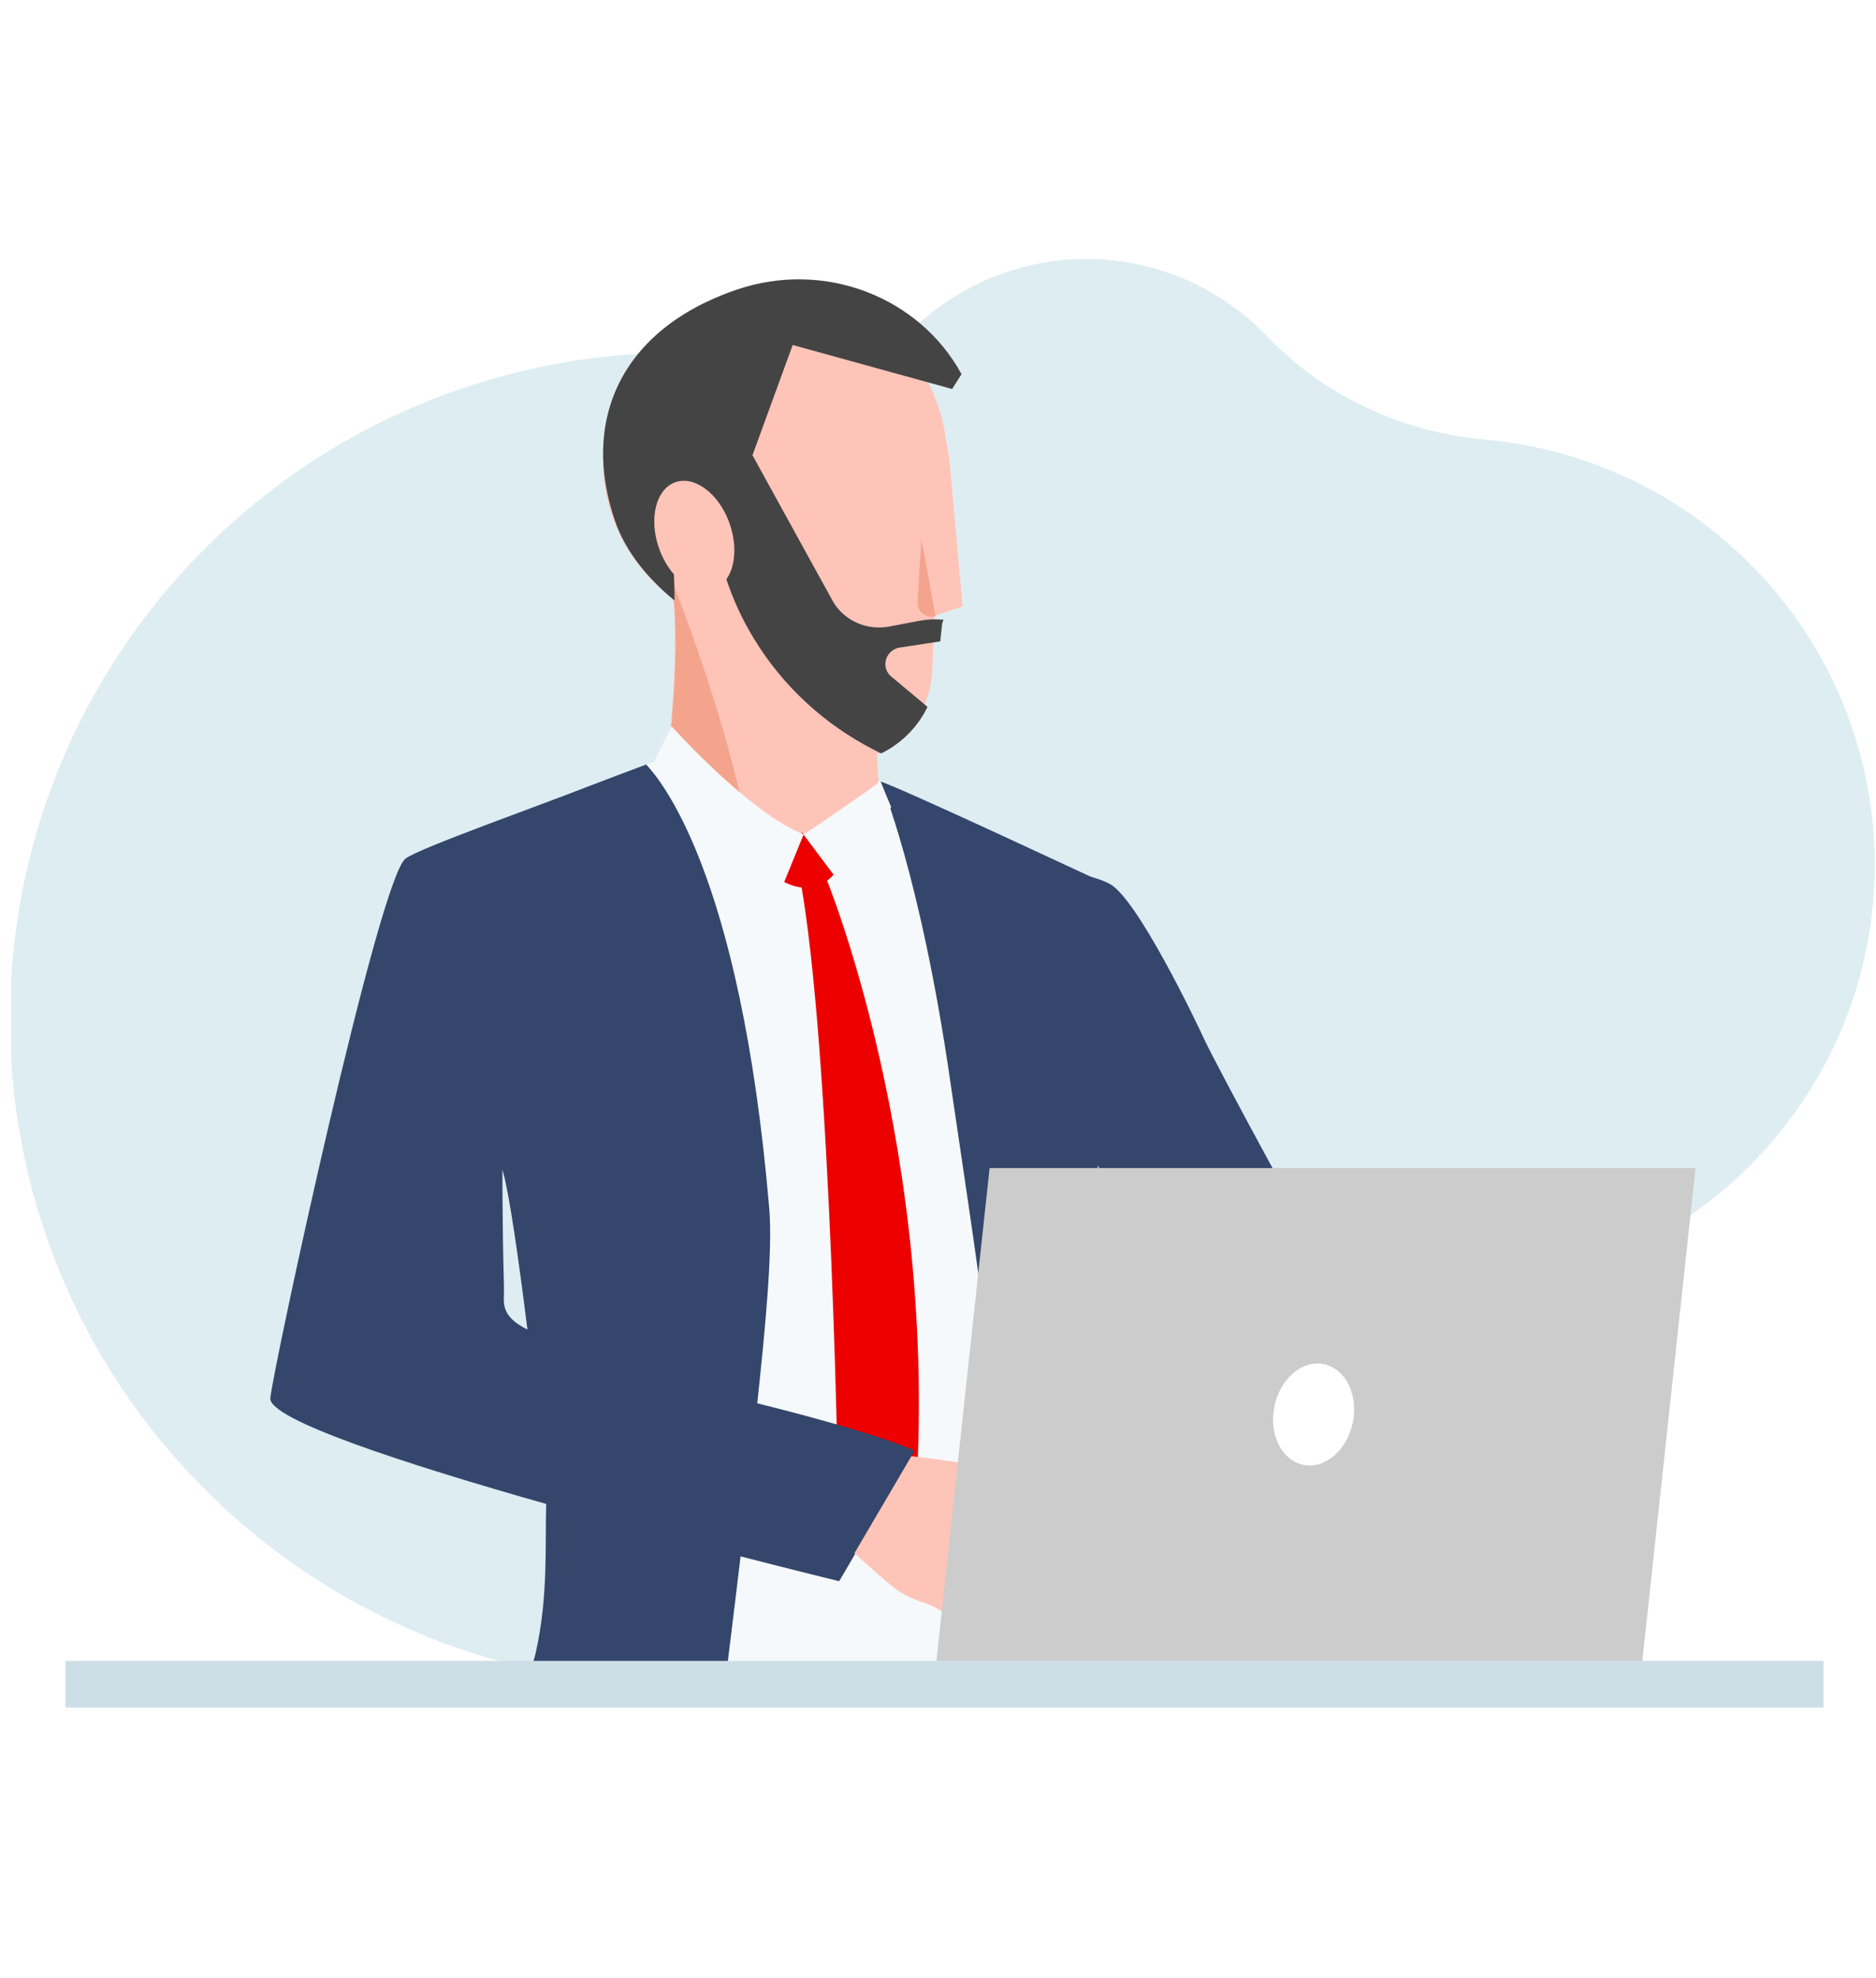 <svg width="167" height="176" viewBox="0 0 167 176" fill="none" xmlns="http://www.w3.org/2000/svg">
<rect width="167" height="176" fill="white"/>
<g clip-path="url(#clip0_1110_9543)">
<path fill-rule="evenodd" clip-rule="evenodd" d="M103.785 131.292C112.239 122.344 123.438 116.503 135.575 114.308C142.942 112.976 149.991 109.474 155.687 103.803C170.605 88.948 170.622 64.993 155.724 50.117C149.151 43.556 140.771 39.889 132.178 39.116C124.821 38.455 117.909 35.258 112.805 29.939C112.739 29.871 112.673 29.803 112.606 29.735C103.899 20.888 89.814 20.801 81.001 29.543C80.951 29.593 80.901 29.643 80.851 29.693C78.497 32.073 75.099 33.112 71.807 32.475C53.036 28.845 32.848 34.27 18.31 48.751C-4.921 71.889 -4.921 109.472 18.31 132.611C41.559 155.768 79.252 155.768 102.501 132.611C102.938 132.176 103.366 131.737 103.785 131.292Z" fill="#DEEDF2"/>
<path fill-rule="evenodd" clip-rule="evenodd" d="M59.946 53.298C56.151 50.523 53.685 46.049 53.685 41.007C53.685 32.595 60.548 25.765 69.002 25.765C76.807 25.765 83.256 31.588 84.199 39.103C84.364 39.886 84.484 40.678 84.566 41.469L84.566 41.47L84.569 41.488L84.57 41.494C84.594 41.731 84.615 41.967 84.633 42.204L85.688 53.966L83.287 54.766L83.262 54.771C83.202 54.976 83.169 55.087 83.169 55.087L83.104 56.678L82.986 59.652C82.945 60.636 82.738 61.6 82.378 62.507C82.127 63.147 81.794 63.76 81.388 64.329C80.911 64.996 80.341 65.595 79.705 66.101C79.374 66.367 79.021 66.604 78.653 66.814C78.458 66.927 78.264 67.029 78.062 67.126L78.061 67.126L79.092 85.705C79.092 85.705 73.643 87.34 67.675 86.043C64.068 85.266 60.268 83.41 57.369 79.482C57.369 79.482 60.8 64.682 59.946 53.298Z" fill="#FFC4B8"/>
<path fill-rule="evenodd" clip-rule="evenodd" d="M67.732 85.823C64.124 85.046 60.325 83.19 57.426 79.262C57.426 79.262 61.137 63.403 59.879 51.878C59.879 51.878 68.321 72.361 67.732 85.823ZM83.284 54.832C82.444 55.078 81.616 54.42 81.671 53.551L82.024 47.949L83.284 54.832Z" fill="#F4A48D"/>
<path fill-rule="evenodd" clip-rule="evenodd" d="M63.853 44.555C62.792 43.186 61.362 42.488 60.14 42.905C58.401 43.497 57.736 46.122 58.655 48.763C58.975 49.683 59.446 50.484 59.997 51.113C60.033 51.902 60.047 52.678 60.04 53.439C57.857 51.636 55.756 49.251 54.768 46.414C51.688 37.569 55.145 29.331 65.583 25.776C73.419 23.108 81.854 26.44 85.594 33.294L84.751 34.626L84.747 34.613L84.613 34.577L70.564 30.701L66.985 40.507L68.293 42.886L74.094 53.42C74.497 54.158 75.091 54.757 75.799 55.172C76.338 55.49 76.939 55.704 77.576 55.793L77.58 55.791C77.782 55.818 77.986 55.835 78.193 55.838C78.524 55.843 78.852 55.814 79.174 55.754L81.832 55.246C82.082 55.197 82.339 55.164 82.594 55.141C83.059 55.101 83.526 55.106 83.989 55.153C83.999 55.154 84.007 55.152 84.014 55.158L83.988 55.163C83.913 55.366 83.871 55.476 83.871 55.476L83.699 57.074L80.107 57.623C80.013 57.637 79.927 57.657 79.838 57.687C79.38 57.843 79.019 58.208 78.876 58.675C78.707 59.23 78.886 59.825 79.33 60.197L82.254 62.641L82.566 62.904C82.264 63.535 81.881 64.135 81.425 64.687C80.889 65.334 80.261 65.908 79.572 66.384C79.212 66.634 78.833 66.854 78.44 67.047L78.275 66.966C78.117 66.888 77.952 66.808 77.796 66.724C73.335 64.439 69.661 61.016 67.129 56.858C66.211 55.358 65.443 53.76 64.846 52.086C64.781 51.913 64.72 51.738 64.662 51.557L64.661 51.556C65.459 50.425 65.622 48.525 64.958 46.617L64.933 46.549L64.925 46.526L64.909 46.481L64.899 46.455L64.883 46.413L64.873 46.386L64.857 46.344L64.847 46.319L64.827 46.27L64.82 46.253L64.794 46.189L64.784 46.165L64.767 46.124L64.755 46.096L64.739 46.059L64.726 46.031L64.71 45.993L64.698 45.966L64.679 45.926L64.668 45.903L64.64 45.842L64.629 45.818L64.61 45.78L64.596 45.752L64.579 45.718L64.565 45.689L64.548 45.656L64.534 45.628L64.515 45.592L64.502 45.567L64.472 45.51L64.46 45.487L64.439 45.45L64.424 45.423L64.406 45.391L64.39 45.363L64.372 45.332L64.357 45.304L64.338 45.272L64.323 45.246L64.298 45.206L64.289 45.191L64.279 45.175L64.255 45.135L64.24 45.11L64.22 45.079L64.204 45.053L64.184 45.023L64.168 44.997L64.147 44.967L64.131 44.942L64.107 44.907L64.095 44.888L64.059 44.837L64.044 44.815L64.022 44.783L64.006 44.76L63.984 44.73L63.967 44.707L63.945 44.677L63.929 44.655L63.904 44.621L63.891 44.604L63.853 44.555Z" fill="#444444"/>
<path fill-rule="evenodd" clip-rule="evenodd" d="M37.047 119.568C37.126 114.162 44.353 104.105 44.353 104.105C44.353 104.105 44.687 103.963 44.692 103.978C44.696 103.983 45.064 103.926 45.064 103.931C45.072 103.931 46.187 102.872 46.194 102.872C46.46 103.834 48.854 117.416 49.441 125.322C42.653 123.994 37.007 122.147 37.047 119.568ZM98.512 78.929C97.112 78.191 95.43 77.327 94.084 76.691C89.916 74.714 84.111 72.053 80.386 70.35C78.205 69.352 78.189 69.543 78.189 69.543C78.189 69.543 74.633 76.517 70.592 76.158C66.874 75.828 60.55 67.241 59.971 67.277C59.59 67.299 57.729 67.945 55.288 68.873C50.008 70.868 39.829 74.932 38.209 76.092C35.832 77.787 27.327 119.317 27.101 122.137C26.88 124.877 38.668 128.625 49.583 131.497C49.576 135.707 49.49 141.605 49.394 146.99C49.38 147.91 49.362 148.813 49.345 149.688H97.109C97.045 148.764 96.989 147.851 96.942 146.99C96.938 146.875 96.93 146.763 96.925 146.65C96.743 143.003 96.032 136.471 96.213 130.11C96.213 130.11 96.098 123.404 96.766 120.518C96.839 107.772 97.613 95.151 97.613 95.151C98.043 89.373 98.342 83.969 98.512 78.929Z" fill="#F5F9FB"/>
<path fill-rule="evenodd" clip-rule="evenodd" d="M98.504 146.991C98.188 144.738 97.89 142.487 97.62 140.284C97.62 140.272 97.616 140.265 97.616 140.252C97.529 139.518 97.44 138.794 97.356 138.073C97.351 138.038 97.349 137.999 97.344 137.958C96.993 134.923 96.703 132.012 96.493 129.346C96.335 127.303 96.478 125.308 96.761 123.356C97.596 109.724 98.011 95.352 98.011 95.352C98.45 89.47 98.701 83.972 98.869 78.847C98.869 78.847 80.082 70.047 78.379 69.543C78.379 69.543 81.943 77.837 84.615 96.375C85.642 103.495 87.545 115.48 88.926 127.712V127.714C89.674 134.316 91.076 141.04 92.142 146.991C92.305 147.911 92.46 148.811 92.603 149.689H98.891C98.758 148.791 98.63 147.891 98.504 146.991Z" fill="#34466B"/>
<path fill-rule="evenodd" clip-rule="evenodd" d="M44.864 114.613C44.699 108.413 44.728 104.087 44.728 104.087C45.346 106.211 46.199 112.281 46.952 118.315C44.421 117.049 44.896 115.865 44.864 114.613ZM67.393 125.038C68.131 118.148 68.796 111.274 68.475 107.507C65.893 77.221 58.585 69.204 57.524 68.03C56.705 68.341 53.586 69.505 52.673 69.864C47.675 71.823 37.487 75.411 36.114 76.392C33.733 78.086 24.346 121.596 24.063 124.41C23.873 126.312 36.124 130.287 48.622 133.834C48.506 137.24 48.831 142.044 47.692 147.06C47.493 147.95 47.198 148.512 47.152 149.688L64.574 149.621C64.68 148.726 64.791 147.828 64.902 146.924C65.233 144.217 65.58 141.445 65.924 138.499C71.15 139.843 74.701 140.709 74.701 140.709C74.701 140.709 79.609 132.463 81.033 129.124C81.277 128.554 74.96 127.045 67.393 125.038Z" fill="#34466B"/>
<path fill-rule="evenodd" clip-rule="evenodd" d="M74.201 77.827C74.201 77.827 72.559 80.015 69.643 78.399L71.398 74.079L74.201 77.827Z" fill="#EC0000"/>
<path fill-rule="evenodd" clip-rule="evenodd" d="M73.465 77.958C73.465 77.958 83.671 102.522 81.493 133.724L78.275 139.481L74.645 134.578C74.645 134.578 74.059 93.139 71.162 77.86L73.465 77.958Z" fill="#EC0000"/>
<path fill-rule="evenodd" clip-rule="evenodd" d="M71.54 74.268L75.529 79.561L79.328 71.811L78.378 69.543C78.378 69.543 75.815 71.413 71.54 74.268Z" fill="#F5F9FB"/>
<path fill-rule="evenodd" clip-rule="evenodd" d="M59.782 64.628C59.782 64.628 66.702 72.361 71.541 74.251L69.291 79.75L58.246 67.714L59.782 64.628Z" fill="#F5F9FB"/>
<path fill-rule="evenodd" clip-rule="evenodd" d="M130.333 134.189C130.333 134.189 121.253 125.411 115.298 123.952C112.545 123.276 108.918 119.488 105.473 115.035C104.337 113.569 103.223 112.03 102.163 110.507C102.16 110.504 102.16 110.501 102.16 110.501C97.933 104.416 94.62 98.585 94.62 98.585C94.62 98.585 82.124 83.99 92.152 77.483C92.152 77.483 96.449 77.391 98.806 78.667C101.23 79.978 106.4 90.733 107.276 92.637C108.153 94.539 117.649 112.228 118.284 112.626C118.921 113.023 119.98 114.477 123.78 116.516C128.431 119.013 135.739 126.319 135.739 126.319L130.333 134.189Z" fill="#34466B"/>
<path fill-rule="evenodd" clip-rule="evenodd" d="M86.759 144.396C86.759 144.396 85.487 144.345 84.943 144.056C84.943 144.056 83.992 143.456 83.29 143.069C83.067 142.947 82.869 142.845 82.735 142.793C82.174 142.574 80.875 142.258 79.678 141.359C78.481 140.462 74.58 136.868 74.58 136.868L77.102 133.052L78.266 129.274C78.266 129.274 87.361 130.165 88.575 130.874C88.693 130.944 88.807 131.017 88.909 131.094C89.877 131.793 90.299 132.714 90.765 133.138C90.935 133.295 92.519 134.964 92.43 135.641C92.308 136.581 91.837 137.184 91.244 137.469C91.244 137.469 90.924 139.299 89.963 140.117C89.963 140.117 89.722 141.815 88.232 142.497C88.232 142.497 87.792 144.192 86.759 144.396Z" fill="#FFC4B8"/>
<path fill-rule="evenodd" clip-rule="evenodd" d="M81.418 129.094L74.653 140.615C74.653 140.615 56.73 136.041 52.549 134.872L62.108 123.603C62.108 123.603 76.202 126.793 81.418 129.094Z" fill="#34466B"/>
<path d="M93.953 119.63C104.127 130.09 117.568 143.262 117.568 143.262L122.823 133.3C122.823 133.3 110.884 119.321 102.79 109.994C100.309 111.209 95.755 114.107 93.953 119.63Z" fill="#F4A48D"/>
<path d="M87.599 133.811C87.599 133.811 90.323 135.119 91.034 135.702C91.745 136.286 94.627 138.431 95.326 138.936C96.023 139.441 94.272 140.876 89.12 138.657C83.966 136.437 87.599 133.811 87.599 133.811Z" fill="#F4A48D"/>
<path fill-rule="evenodd" clip-rule="evenodd" d="M88.093 103.945L83.318 148.176H146.159L150.934 103.945H88.093Z" fill="#CCCCCC"/>
<path fill-rule="evenodd" clip-rule="evenodd" d="M5.824 151.957H162.328V147.798H5.824V151.957Z" fill="#CEDEE7"/>
<path fill-rule="evenodd" clip-rule="evenodd" d="M113.445 125.158C112.94 127.632 114.093 129.957 116.02 130.351C117.948 130.745 119.92 129.059 120.425 126.585C120.93 124.111 119.777 121.786 117.85 121.392C115.922 120.998 113.95 122.684 113.445 125.158Z" fill="white"/>
</g>
<defs>
<clipPath id="clip0_1110_9543">
<rect width="166" height="165" fill="white" transform="translate(1 5)"/>
</clipPath>
</defs>
</svg>
